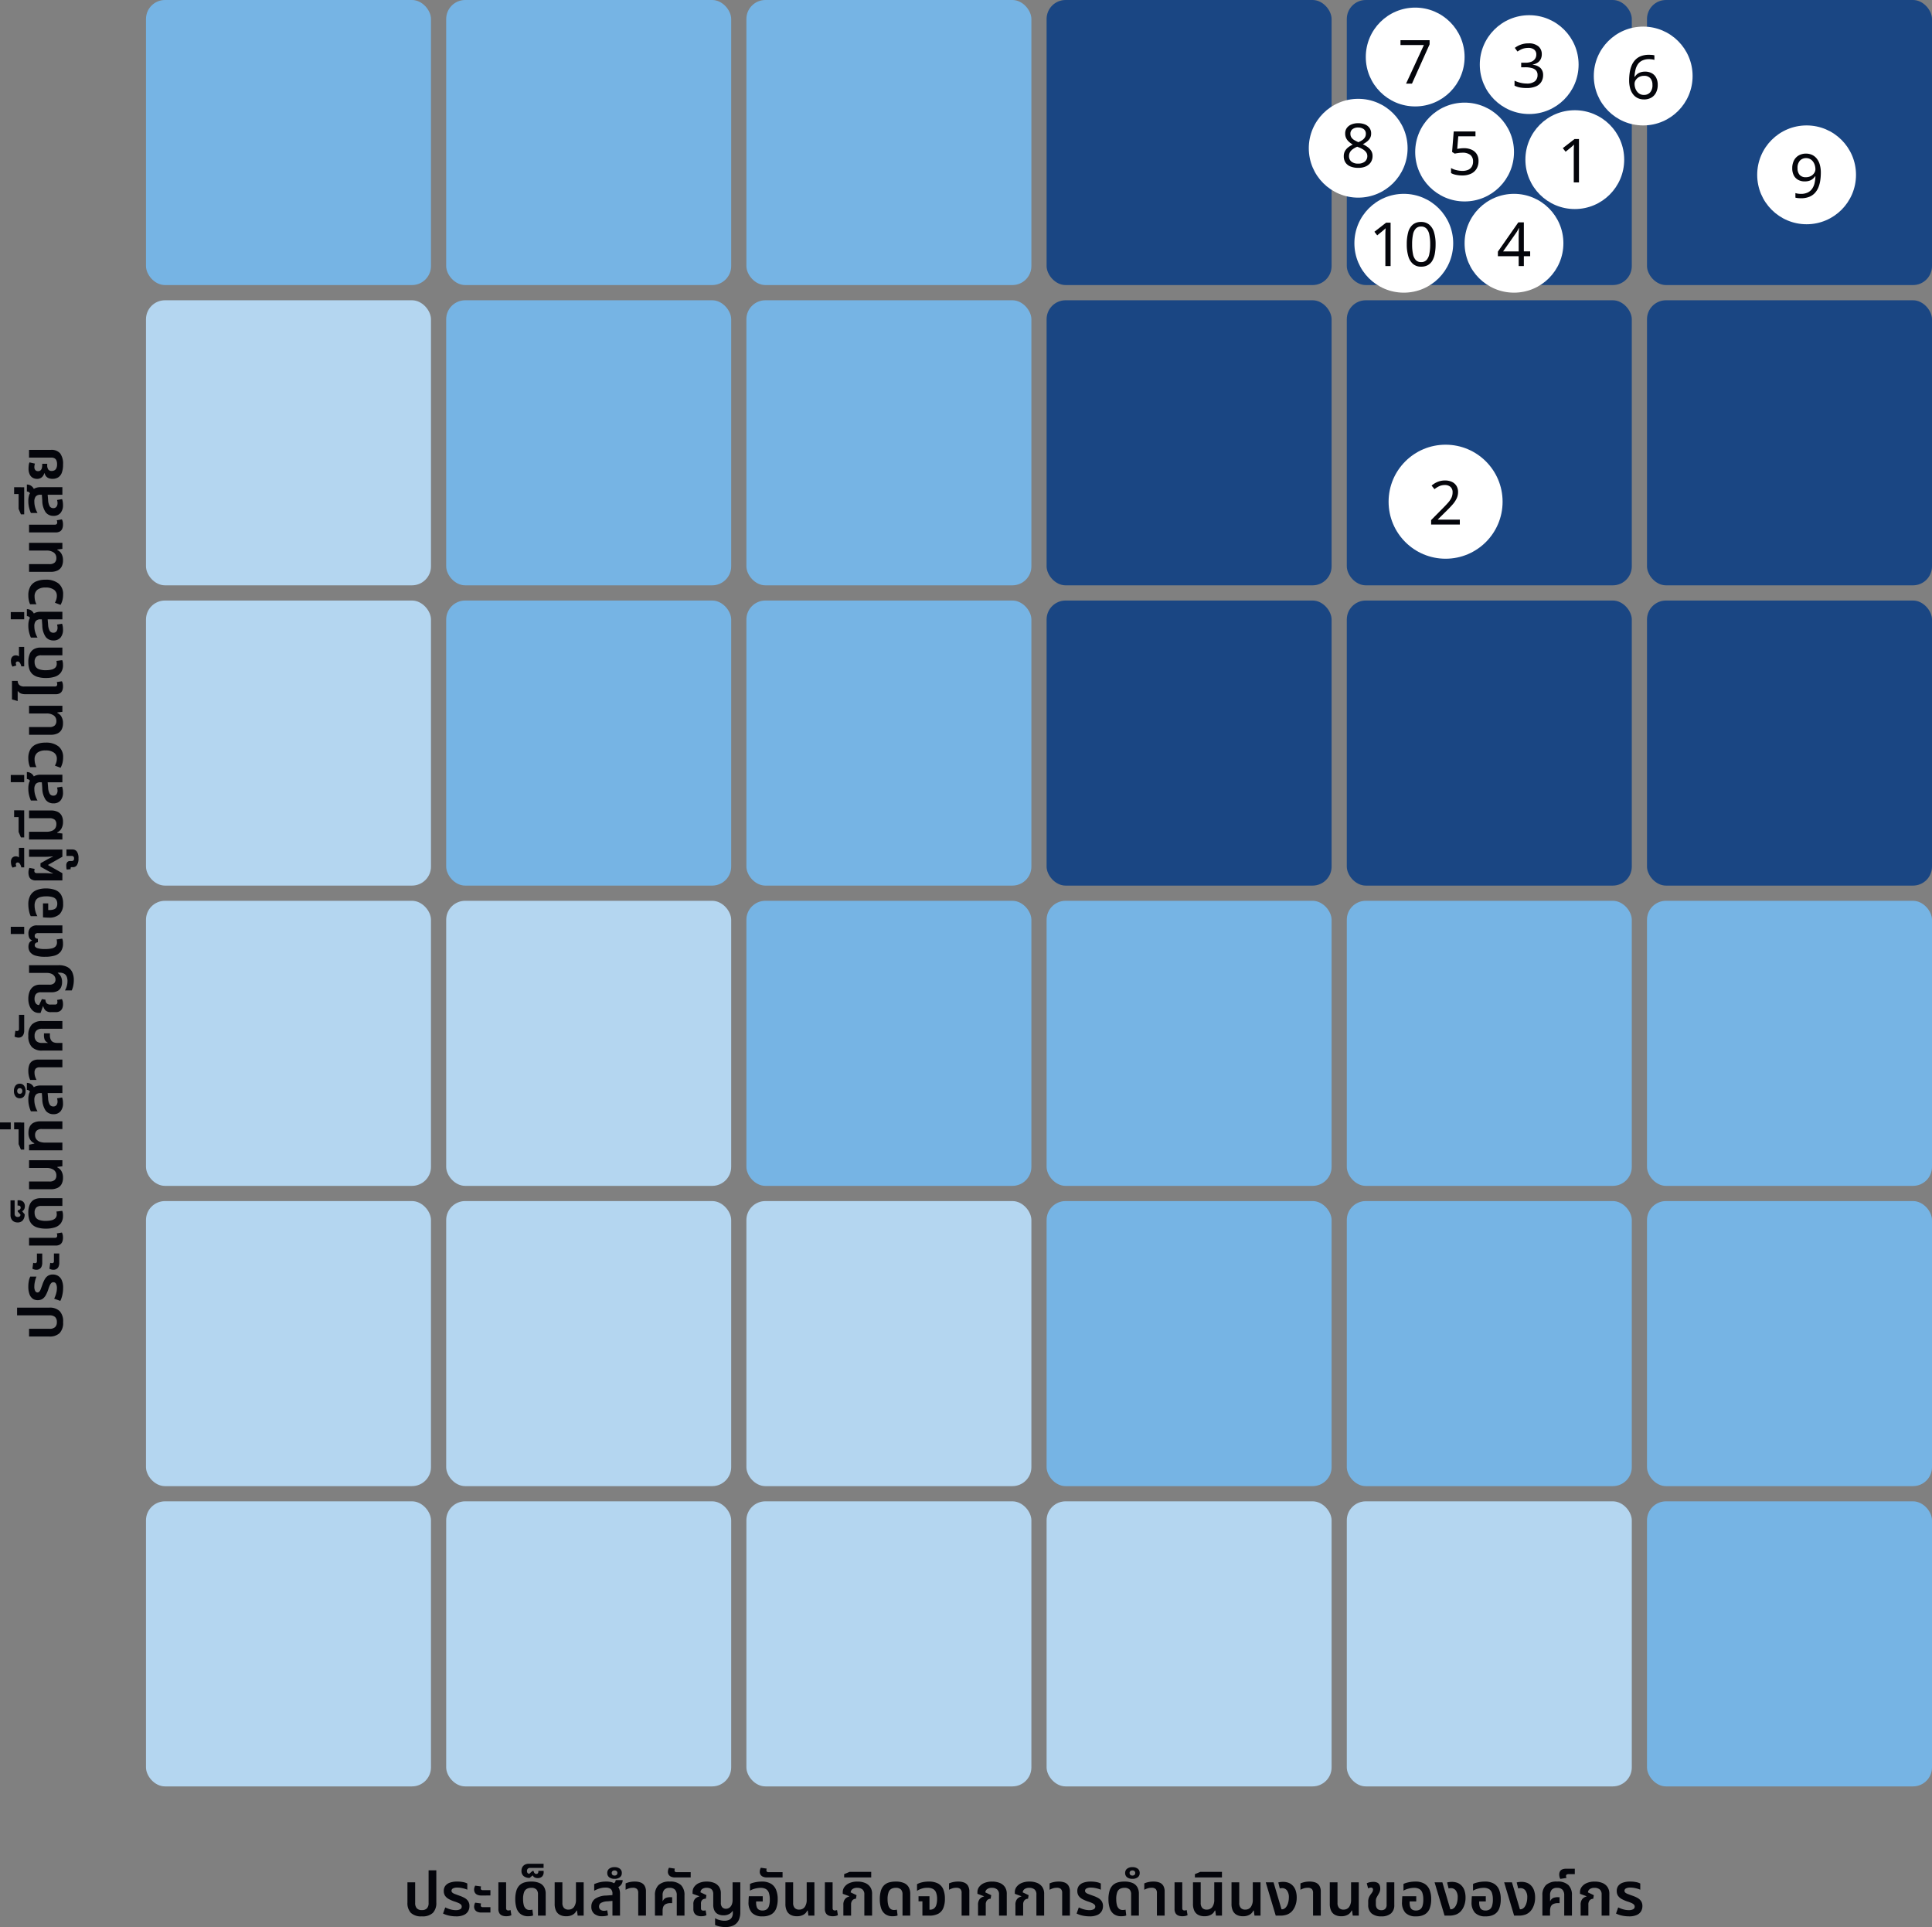 <svg xmlns="http://www.w3.org/2000/svg" width="508.416" height="507.008" viewBox="0 0 508.416 507.008">
  <rect x="0" y="0" width="508.416" height="507.008" fill="#808080" stroke="none"/>
  <g id="Group_41063" data-name="Group 41063" transform="translate(13112.416 -2229)">
    <path id="Path_78182" data-name="Path 78182" d="M-112.848.192a3.881,3.881,0,0,1-2.9-.928,3.74,3.74,0,0,1-.888-2.688V-8.768h2.032v5.44a2.009,2.009,0,0,0,.432,1.4,1.715,1.715,0,0,0,1.328.472,1.738,1.738,0,0,0,1.344-.472,2.009,2.009,0,0,0,.432-1.4V-11.92h2.032v8.5a3.719,3.719,0,0,1-.9,2.688A3.91,3.91,0,0,1-112.848.192Zm8.992,0a8.421,8.421,0,0,1-1.84-.2,6.834,6.834,0,0,1-1.568-.536l.576-1.616q.336.16.776.328a6.568,6.568,0,0,0,.96.28,4.964,4.964,0,0,0,1.048.112,2.342,2.342,0,0,0,1.136-.232.75.75,0,0,0,.416-.7.743.743,0,0,0-.208-.536,2.068,2.068,0,0,0-.624-.408,8.82,8.82,0,0,0-1.024-.384,8.97,8.97,0,0,1-1.552-.664,2.778,2.778,0,0,1-.976-.864,2.246,2.246,0,0,1-.336-1.272,2.176,2.176,0,0,1,.408-1.344,2.529,2.529,0,0,1,1.208-.832,5.686,5.686,0,0,1,1.92-.288,7.759,7.759,0,0,1,1.552.144,3.908,3.908,0,0,1,1.1.368v1.632a5.086,5.086,0,0,0-.7-.256,8.49,8.49,0,0,0-.928-.216,5.58,5.58,0,0,0-.976-.088,2.3,2.3,0,0,0-1.176.232.688.688,0,0,0-.376.6.64.64,0,0,0,.216.488,2.122,2.122,0,0,0,.68.376q.464.176,1.168.432a7.985,7.985,0,0,1,1.4.616,2.624,2.624,0,0,1,.928.856,2.329,2.329,0,0,1,.328,1.28,2.72,2.72,0,0,1-.328,1.312,2.418,2.418,0,0,1-1.1.992A4.789,4.789,0,0,1-103.856.192ZM-97.168-5.3A2.5,2.5,0,0,1-98.3-5.512,1.345,1.345,0,0,1-98.9-6.08a1.568,1.568,0,0,1-.184-.736,2.211,2.211,0,0,1,.072-.552,1.947,1.947,0,0,1,.216-.52l1.536.208q-.032.112-.056.24a1.475,1.475,0,0,0-.024.272.471.471,0,0,0,.12.336A.567.567,0,0,0-96.8-6.7h2V-5.3Zm0,4.48A2.5,2.5,0,0,1-98.3-1.032,1.345,1.345,0,0,1-98.9-1.6a1.568,1.568,0,0,1-.184-.736,2.211,2.211,0,0,1,.072-.552,1.947,1.947,0,0,1,.216-.52l1.536.208q-.032.112-.056.24a1.475,1.475,0,0,0-.024.272.471.471,0,0,0,.12.336.567.567,0,0,0,.424.128h2V-.816Zm6.512.976a2.786,2.786,0,0,1-1.072-.192,1.48,1.48,0,0,1-.72-.616,2.1,2.1,0,0,1-.256-1.1V-8.768h2.032V-2a.693.693,0,0,0,.144.488.615.615,0,0,0,.464.152,1.367,1.367,0,0,0,.28-.032,1.93,1.93,0,0,0,.28-.08l.224,1.344A2.272,2.272,0,0,1-89.936.1,4.017,4.017,0,0,1-90.656.16Zm5.824,0a3.229,3.229,0,0,1-2.032-.584,3.167,3.167,0,0,1-1.072-1.592,7.494,7.494,0,0,1-.32-2.272,7.519,7.519,0,0,1,.3-2.288,3.337,3.337,0,0,1,.848-1.432,3.127,3.127,0,0,1,1.32-.736,6.253,6.253,0,0,1,1.7-.216,5.288,5.288,0,0,1,2.216.392,2.6,2.6,0,0,1,1.232,1.112,3.494,3.494,0,0,1,.392,1.7V0h-2.032V-5.6A1.8,1.8,0,0,0-82.7-6.872a1.825,1.825,0,0,0-1.384-.44,2.42,2.42,0,0,0-1.112.248,1.642,1.642,0,0,0-.752.888A5.129,5.129,0,0,0-86.208-4.3a6.023,6.023,0,0,0,.16,1.456,2.027,2.027,0,0,0,.536,1,1.431,1.431,0,0,0,1.032.36,3.034,3.034,0,0,0,.392-.024,1.761,1.761,0,0,0,.328-.072l.192,1.536a2.285,2.285,0,0,1-.6.16A4.806,4.806,0,0,1-84.832.16Zm2.48-10.032a1.677,1.677,0,0,1-.816-.184,1.214,1.214,0,0,1-.512-.536l-.8.672a2.408,2.408,0,0,1-1.56-.472,1.675,1.675,0,0,1-.584-1.384,1.894,1.894,0,0,1,.272-1.056,1.666,1.666,0,0,1,.7-.616,2.219,2.219,0,0,1,.944-.2h3.9v1.088h-3.568a.84.84,0,0,0-.568.2.791.791,0,0,0-.232.632.8.8,0,0,0,.152.512.565.565,0,0,0,.472.192l.8-.72h.32a1.135,1.135,0,0,0,.224.544.578.578,0,0,0,.48.224.506.506,0,0,0,.408-.16.645.645,0,0,0,.136-.432v-.224h1.392v.288a1.62,1.62,0,0,1-.424,1.232A1.6,1.6,0,0,1-82.352-9.872ZM-74.88.16A3.416,3.416,0,0,1-76.512-.2a2.367,2.367,0,0,1-1.024-1.08,4.106,4.106,0,0,1-.352-1.808v-5.68h2.032v5.392a1.934,1.934,0,0,0,.408,1.352,1.525,1.525,0,0,0,1.176.44,1.736,1.736,0,0,0,1.464-.68,3.208,3.208,0,0,0,.52-1.976V-8.768h2.032V0H-71.84l-.176-1.328h-.128A2.327,2.327,0,0,1-73.1-.264,3.333,3.333,0,0,1-74.88.16ZM-67.648,0V-8.768h1.472l.288,1.376h.112a2.327,2.327,0,0,1,.96-1.1,3.227,3.227,0,0,1,1.744-.432,3.677,3.677,0,0,1,1.672.344,2.278,2.278,0,0,1,1.032,1.056,4.053,4.053,0,0,1,.352,1.8V0h-2.032V-5.392a1.929,1.929,0,0,0-.408-1.36,1.562,1.562,0,0,0-1.192-.432,1.756,1.756,0,0,0-1.08.328,1.994,1.994,0,0,0-.664.912,3.964,3.964,0,0,0-.224,1.416V0Zm.192-10.048v-.864l1.44-.608h5.68v1.472Zm5.344-.848V-12.7h1.792V-10.9Zm-.016-2.688v-2.832h1.808v2.832ZM-52.592,0V-5.744A1.573,1.573,0,0,0-53.032-7a2.133,2.133,0,0,0-1.4-.376,5.28,5.28,0,0,0-1.584.24,6.767,6.767,0,0,0-1.376.592V-8.288A7.755,7.755,0,0,1-56.1-8.736a7.253,7.253,0,0,1,1.9-.224,5.08,5.08,0,0,1,1.5.2,1.546,1.546,0,0,1,.952.776,1.481,1.481,0,0,1,.888.808,3.513,3.513,0,0,1,.264,1.448V0Zm-2.672.16A3.13,3.13,0,0,1-57.4-.5a2.324,2.324,0,0,1-.744-1.84,2.481,2.481,0,0,1,.936-2.056,5.466,5.466,0,0,1,3-.888l1.952-.144V-3.9l-1.712.144a3.687,3.687,0,0,0-1.68.44,1.062,1.062,0,0,0-.464.92,1,1,0,0,0,.36.84,1.564,1.564,0,0,0,.984.28,2.159,2.159,0,0,0,.424-.04q.2-.04.376-.088l.224,1.328a3.766,3.766,0,0,1-.7.176A5.157,5.157,0,0,1-55.264.16Zm3.456-7.376-1.12-.976a2.351,2.351,0,0,0,.84-.424.9.9,0,0,0,.344-.728h1.84a2,2,0,0,1-.216.92,2.091,2.091,0,0,1-.64.736A3.012,3.012,0,0,1-51.808-7.216Zm-.24-2.464a2.211,2.211,0,0,1-1.384-.4,1.349,1.349,0,0,1-.52-1.136,1.349,1.349,0,0,1,.52-1.136,2.211,2.211,0,0,1,1.384-.4,2.239,2.239,0,0,1,1.4.4,1.349,1.349,0,0,1,.52,1.136,1.349,1.349,0,0,1-.52,1.136A2.239,2.239,0,0,1-52.048-9.68Zm0-.864a.779.779,0,0,0,.56-.184.645.645,0,0,0,.192-.488.645.645,0,0,0-.192-.488.779.779,0,0,0-.56-.184.755.755,0,0,0-.544.184.645.645,0,0,0-.192.488.645.645,0,0,0,.192.488A.755.755,0,0,0-52.048-10.544ZM-45.808,0V-5.952A1.435,1.435,0,0,0-46.136-7a1.513,1.513,0,0,0-1.1-.328,3.221,3.221,0,0,0-1.008.152,5.393,5.393,0,0,0-.88.376V-8.48a5.531,5.531,0,0,1,.96-.32,5.976,5.976,0,0,1,1.472-.16,4.285,4.285,0,0,1,1.52.248,2.023,2.023,0,0,1,1.024.832A2.933,2.933,0,0,1-43.776-6.3V0Zm4.4,0V-5.344a3.621,3.621,0,0,1,.936-2.688A4.057,4.057,0,0,1-37.52-8.96a4.048,4.048,0,0,1,2.968.928,3.659,3.659,0,0,1,.92,2.688V0h-2.032V-5.376a2.061,2.061,0,0,0-.456-1.432,1.818,1.818,0,0,0-1.416-.5,1.792,1.792,0,0,0-1.408.5,2.085,2.085,0,0,0-.448,1.432v1.552h.048a1.678,1.678,0,0,1,.776-.824,3.251,3.251,0,0,1,1.272-.2h.416V-3.28H-37.3a2.6,2.6,0,0,0-1.328.272,1.376,1.376,0,0,0-.608.712,2.863,2.863,0,0,0-.16.984V0Zm5.328-10.048a2.489,2.489,0,0,1-1.136-.216,1.4,1.4,0,0,1-.6-.544A1.4,1.4,0,0,1-38-11.5a2.344,2.344,0,0,1,.072-.552,1.914,1.914,0,0,1,.216-.536l1.536.224a1.129,1.129,0,0,0-.056.216,1.437,1.437,0,0,0-.024.248.466.466,0,0,0,.136.344.6.6,0,0,0,.44.136H-32v1.376ZM-22.9,3.008a7.2,7.2,0,0,1-1.384-.136,6,6,0,0,1-1.3-.408V.672a4.225,4.225,0,0,0,1.112.48,4.9,4.9,0,0,0,1.368.192,2.961,2.961,0,0,0,1.152-.208,1.584,1.584,0,0,0,.768-.664,2.379,2.379,0,0,0,.272-1.224V-1.2h-.1a2.353,2.353,0,0,1-.9.8,3.1,3.1,0,0,1-1.488.32,3.215,3.215,0,0,1-1.392-.288,2.054,2.054,0,0,1-.944-.912A3.4,3.4,0,0,1-26.064-2.9V-5.664a1.845,1.845,0,0,0-.232-.992,1.263,1.263,0,0,0-.624-.52,2.348,2.348,0,0,0-.856-.152,2.092,2.092,0,0,0-1.16.3,1.076,1.076,0,0,0-.488.9l1.568.736-.16.944a1.363,1.363,0,0,0-.936.3A1.333,1.333,0,0,0-29.3-3.1v1.136a.7.7,0,0,0,.152.5.669.669,0,0,0,.488.152,2,2,0,0,0,.312-.024,1.112,1.112,0,0,0,.264-.072l.224,1.28A2.277,2.277,0,0,1-28.5.1a3.977,3.977,0,0,1-.728.064,2.741,2.741,0,0,1-1.056-.192,1.567,1.567,0,0,1-.736-.616,2,2,0,0,1-.272-1.1V-2.976A2.02,2.02,0,0,1-30.872-4.4a2.371,2.371,0,0,1,1.128-.64l.016-.064-1.776-.64v-.464A2.331,2.331,0,0,1-31.056-7.6a3.039,3.039,0,0,1,1.288-.992A4.982,4.982,0,0,1-27.76-8.96a5.052,5.052,0,0,1,1.9.336A2.864,2.864,0,0,1-24.544-7.6a3.037,3.037,0,0,1,.48,1.776v2.432a1.656,1.656,0,0,0,.376,1.208,1.29,1.29,0,0,0,.952.376,1.547,1.547,0,0,0,.928-.288,1.838,1.838,0,0,0,.616-.8,3.116,3.116,0,0,0,.216-1.216V-8.768h2.032V-.976a4.884,4.884,0,0,1-.448,2.224,2.92,2.92,0,0,1-1.328,1.32A4.837,4.837,0,0,1-22.9,3.008ZM-13.2.16a3.435,3.435,0,0,1-2.16-.6,3.128,3.128,0,0,1-1.072-1.648,8.793,8.793,0,0,1-.3-2.44,8.614,8.614,0,0,1,.3-2.52,2.762,2.762,0,0,1,.9-1.424,2.349,2.349,0,0,1,1.464-.456,2.157,2.157,0,0,1,.976.208,1.38,1.38,0,0,1,.64.736h.064a1.186,1.186,0,0,1,.672-.744,2.719,2.719,0,0,1,1.056-.2,2.174,2.174,0,0,1,1.632.576,2.364,2.364,0,0,1,.56,1.712V0H-10.5V-6.352a1.021,1.021,0,0,0-.2-.736.742.742,0,0,0-.536-.192.681.681,0,0,0-.528.192,1.122,1.122,0,0,0-.224.64h-.928a.978.978,0,0,0-.28-.664.774.774,0,0,0-.488-.168q-.5,0-.752.64a6.278,6.278,0,0,0-.256,2.128,7.947,7.947,0,0,0,.152,1.672A1.986,1.986,0,0,0-14-1.784a1.555,1.555,0,0,0,1.1.36,3.126,3.126,0,0,0,.416-.024,1.768,1.768,0,0,0,.32-.072l.208,1.472a2.275,2.275,0,0,1-.568.16A4.483,4.483,0,0,1-13.2.16Zm2.464-10.208v-3.536h1.9v3.536ZM-2.752.192A3.7,3.7,0,0,1-5.528-.744a3.923,3.923,0,0,1-.9-2.824q0-.32.024-.752t.056-.784h3.664v1.376H-4.432v.256a3.462,3.462,0,0,0,.184,1.248,1.277,1.277,0,0,0,.552.672,1.867,1.867,0,0,0,.928.208A2,2,0,0,0-1.728-1.6a1.633,1.633,0,0,0,.664-.888A5.323,5.323,0,0,0-.832-4.256a5.344,5.344,0,0,0-.232-1.7,1.87,1.87,0,0,0-.76-1.016A2.7,2.7,0,0,0-3.28-7.312a5.209,5.209,0,0,0-.992.1,6.739,6.739,0,0,0-.952.256,4.35,4.35,0,0,0-.824.384V-8.32a3.605,3.605,0,0,1,.832-.328,9.29,9.29,0,0,1,1.088-.224A8.042,8.042,0,0,1-2.944-8.96,4.568,4.568,0,0,1-.52-8.392,3.3,3.3,0,0,1,.824-6.784a6.46,6.46,0,0,1,.424,2.448,6.712,6.712,0,0,1-.4,2.456A3.038,3.038,0,0,1-.432-.336,4.474,4.474,0,0,1-2.752.192ZM3.36,0V-6.96a2.195,2.195,0,0,1,.28-1.2,1.46,1.46,0,0,1,.752-.6A3.108,3.108,0,0,1,5.44-8.928a3.163,3.163,0,0,1,.68.072,2.084,2.084,0,0,1,.536.184L6.4-7.3q-.144-.032-.288-.056a1.459,1.459,0,0,0-.224-.024.562.562,0,0,0-.472.176.8.8,0,0,0-.136.5v1.856q0,.448-.024.992T5.168-2.512h.08q.32-.736.576-1.2t.464-.832L6.976-5.76h.9L8.56-4.544q.24.4.408.72t.32.624q.152.3.312.688h.08q-.064-.8-.088-1.344t-.024-.992v-3.92h1.92V0h-1.9L7.456-3.76H7.392L5.264,0ZM9.184,4.24a3.156,3.156,0,0,1-1.768-.392,1.228,1.228,0,0,1-.568-1.064V2.512q0-.272-.136-.328a.653.653,0,0,0-.392.008l-.1-1.04a2.039,2.039,0,0,1,.52-.1q.3-.024.488-.024a1.408,1.408,0,0,1,.944.256A.913.913,0,0,1,8.464,2v.432a.71.71,0,0,0,.144.464.654.654,0,0,0,.528.176A.654.654,0,0,0,9.664,2.9a.71.71,0,0,0,.144-.464V1.072h1.7V2.624a1.4,1.4,0,0,1-.568,1.2A2.977,2.977,0,0,1,9.184,4.24ZM6.8-10.048V-10.8a4.178,4.178,0,0,0,.552-.184,1.755,1.755,0,0,0,.512-.312.616.616,0,0,0,.216-.48.482.482,0,0,0-.128-.344.44.44,0,0,0-.336-.136.853.853,0,0,0-.3.056q-.152.056-.264.1l-.32-.992a1.651,1.651,0,0,1,.76-.36,3.9,3.9,0,0,1,.744-.088,1.551,1.551,0,0,1,1.072.344,1.232,1.232,0,0,1,.384.968,1.263,1.263,0,0,1-.2.7,1.485,1.485,0,0,1-.552.5l-.1-.4H11.92v1.376ZM18.8.16a3.516,3.516,0,0,1-1.808-.424A2.238,2.238,0,0,1,16-1.376h-.112L15.7,0H14.128V-8.768H16.16V-4.24a4.007,4.007,0,0,0,.232,1.456,1.849,1.849,0,0,0,.688.9,1.9,1.9,0,0,0,1.08.3,1.494,1.494,0,0,0,1.176-.44,1.987,1.987,0,0,0,.392-1.352V-8.768H21.76v5.76a3.943,3.943,0,0,1-.344,1.752,2.368,2.368,0,0,1-1,1.056A3.321,3.321,0,0,1,18.8.16ZM14.672-10.048v-.864l1.44-.608h5.68v1.472Zm5.344-.848V-12.7h1.792V-10.9ZM29.184,0V-5.744A1.573,1.573,0,0,0,28.744-7a2.133,2.133,0,0,0-1.4-.376,5.28,5.28,0,0,0-1.584.24,6.767,6.767,0,0,0-1.376.592V-8.288a7.755,7.755,0,0,1,1.288-.448,7.253,7.253,0,0,1,1.9-.224,5.08,5.08,0,0,1,1.5.2,1.546,1.546,0,0,1,.952.776,1.481,1.481,0,0,1,.888.808,3.513,3.513,0,0,1,.264,1.448V0ZM26.512.16A3.13,3.13,0,0,1,24.376-.5a2.324,2.324,0,0,1-.744-1.84,2.481,2.481,0,0,1,.936-2.056,5.466,5.466,0,0,1,3-.888l1.952-.144V-3.9l-1.712.144a3.687,3.687,0,0,0-1.68.44,1.062,1.062,0,0,0-.464.92,1,1,0,0,0,.36.84,1.564,1.564,0,0,0,.984.28,2.159,2.159,0,0,0,.424-.04q.2-.04.376-.088L28.032-.08a3.766,3.766,0,0,1-.7.176A5.157,5.157,0,0,1,26.512.16Zm3.456-7.376-1.12-.976a2.351,2.351,0,0,0,.84-.424.9.9,0,0,0,.344-.728h1.84a2,2,0,0,1-.216.92,2.091,2.091,0,0,1-.64.736A3.012,3.012,0,0,1,29.968-7.216ZM29.2-10.048v-3.536h1.9v3.536ZM35.712.192A6.03,6.03,0,0,1,34.3.032a5.256,5.256,0,0,1-1.3-.512l.56-1.488a4.021,4.021,0,0,0,.832.36,3.319,3.319,0,0,0,1.008.152,1.891,1.891,0,0,0,1.576-.752,3.581,3.581,0,0,0,.584-2.224,3.389,3.389,0,0,0-.584-2.144,2.177,2.177,0,0,0-1.816-.736,4.409,4.409,0,0,0-1.072.136,3.546,3.546,0,0,0-.928.36V-8.5a4.751,4.751,0,0,1,1.08-.344,6.308,6.308,0,0,1,1.24-.12,4.559,4.559,0,0,1,2.384.552A3.239,3.239,0,0,1,39.192-6.84a6.229,6.229,0,0,1,.424,2.408,5.211,5.211,0,0,1-1,3.424A3.565,3.565,0,0,1,35.712.192ZM44.688.16A3.416,3.416,0,0,1,43.056-.2a2.367,2.367,0,0,1-1.024-1.08,4.106,4.106,0,0,1-.352-1.808v-5.68h2.032v5.392a1.934,1.934,0,0,0,.408,1.352,1.525,1.525,0,0,0,1.176.44,1.736,1.736,0,0,0,1.464-.68,3.208,3.208,0,0,0,.52-1.976V-8.768h2.032V0H47.728l-.176-1.328h-.128a2.327,2.327,0,0,1-.952,1.064A3.333,3.333,0,0,1,44.688.16Zm7.664-7.328V-9.7a3.541,3.541,0,0,1,.112-.984,1.8,1.8,0,0,1,.3-.616,2.362,2.362,0,0,1,.4-.4l-.016-.064H50.56l.416-1.5h4.88v1.5a1.52,1.52,0,0,0-1.032.384,1.814,1.814,0,0,0-.44,1.408v2.8ZM54.4.16a2.772,2.772,0,0,1-1.08-.192,1.485,1.485,0,0,1-.712-.616,2.1,2.1,0,0,1-.256-1.1V-8.768h2.032V-2a.693.693,0,0,0,.144.488.615.615,0,0,0,.464.152,1.367,1.367,0,0,0,.28-.032,1.93,1.93,0,0,0,.28-.08L55.76-.128A2.277,2.277,0,0,1,55.112.1,3.886,3.886,0,0,1,54.4.16Zm5.648,0a3.229,3.229,0,0,1-2.032-.584,3.167,3.167,0,0,1-1.072-1.592,7.494,7.494,0,0,1-.32-2.272,7.519,7.519,0,0,1,.3-2.288,3.337,3.337,0,0,1,.848-1.432,3.127,3.127,0,0,1,1.32-.736,6.253,6.253,0,0,1,1.7-.216A5.288,5.288,0,0,1,63-8.568a2.6,2.6,0,0,1,1.232,1.112,3.494,3.494,0,0,1,.392,1.7V0H62.592V-5.6a1.8,1.8,0,0,0-.408-1.272,1.825,1.825,0,0,0-1.384-.44,2.42,2.42,0,0,0-1.112.248,1.642,1.642,0,0,0-.752.888A5.129,5.129,0,0,0,58.672-4.3a6.023,6.023,0,0,0,.16,1.456,2.027,2.027,0,0,0,.536,1,1.431,1.431,0,0,0,1.032.36,3.034,3.034,0,0,0,.392-.024,1.761,1.761,0,0,0,.328-.072l.192,1.536a2.285,2.285,0,0,1-.6.16A4.806,4.806,0,0,1,60.048.16ZM59.68-10.048V-10.8a4.178,4.178,0,0,0,.552-.184,1.755,1.755,0,0,0,.512-.312.616.616,0,0,0,.216-.48.482.482,0,0,0-.128-.344.44.44,0,0,0-.336-.136.853.853,0,0,0-.3.056q-.152.056-.264.1l-.32-.992a1.651,1.651,0,0,1,.76-.36,3.9,3.9,0,0,1,.744-.088,1.551,1.551,0,0,1,1.072.344,1.232,1.232,0,0,1,.384.968,1.263,1.263,0,0,1-.2.7,1.485,1.485,0,0,1-.552.5l-.1-.4H64.8v1.376ZM72.048,0V-5.744A1.573,1.573,0,0,0,71.608-7a2.133,2.133,0,0,0-1.4-.376,5.28,5.28,0,0,0-1.584.24,6.767,6.767,0,0,0-1.376.592V-8.288a7.755,7.755,0,0,1,1.288-.448,7.253,7.253,0,0,1,1.9-.224,5.08,5.08,0,0,1,1.5.2,1.546,1.546,0,0,1,.952.776,1.481,1.481,0,0,1,.888.808,3.513,3.513,0,0,1,.264,1.448V0ZM69.376.16A3.13,3.13,0,0,1,67.24-.5a2.324,2.324,0,0,1-.744-1.84,2.481,2.481,0,0,1,.936-2.056,5.466,5.466,0,0,1,3-.888l1.952-.144V-3.9l-1.712.144a3.687,3.687,0,0,0-1.68.44,1.062,1.062,0,0,0-.464.92,1,1,0,0,0,.36.84,1.564,1.564,0,0,0,.984.28,2.159,2.159,0,0,0,.424-.04q.2-.04.376-.088L70.9-.08a3.766,3.766,0,0,1-.7.176A5.157,5.157,0,0,1,69.376.16Zm3.456-7.376-1.12-.976a2.351,2.351,0,0,0,.84-.424.9.9,0,0,0,.344-.728h1.84a2,2,0,0,1-.216.92,2.091,2.091,0,0,1-.64.736A3.012,3.012,0,0,1,72.832-7.216Zm-.768-2.832v-3.536h1.9v3.536ZM78.576.192A6.03,6.03,0,0,1,77.16.032a5.256,5.256,0,0,1-1.3-.512l.56-1.488a4.021,4.021,0,0,0,.832.36,3.319,3.319,0,0,0,1.008.152,1.891,1.891,0,0,0,1.576-.752,3.581,3.581,0,0,0,.584-2.224,3.389,3.389,0,0,0-.584-2.144,2.177,2.177,0,0,0-1.816-.736,4.409,4.409,0,0,0-1.072.136,3.546,3.546,0,0,0-.928.36V-8.5A4.751,4.751,0,0,1,77.1-8.84a6.308,6.308,0,0,1,1.24-.12,4.559,4.559,0,0,1,2.384.552A3.239,3.239,0,0,1,82.056-6.84a6.229,6.229,0,0,1,.424,2.408,5.211,5.211,0,0,1-1,3.424A3.565,3.565,0,0,1,78.576.192ZM87.552.16A3.416,3.416,0,0,1,85.92-.2,2.367,2.367,0,0,1,84.9-1.28a4.106,4.106,0,0,1-.352-1.808v-5.68h2.032v5.392a1.934,1.934,0,0,0,.408,1.352,1.525,1.525,0,0,0,1.176.44,1.736,1.736,0,0,0,1.464-.68,3.208,3.208,0,0,0,.52-1.976V-8.768h2.032V0H90.592l-.176-1.328h-.128a2.327,2.327,0,0,1-.952,1.064A3.333,3.333,0,0,1,87.552.16Zm9.424,0A2.786,2.786,0,0,1,95.9-.032a1.48,1.48,0,0,1-.72-.616,2.1,2.1,0,0,1-.256-1.1V-8.768H96.96V-2a.693.693,0,0,0,.144.488.615.615,0,0,0,.464.152,1.367,1.367,0,0,0,.28-.032,1.93,1.93,0,0,0,.28-.08l.224,1.344A2.272,2.272,0,0,1,97.7.1,4.017,4.017,0,0,1,96.976.16ZM104.832,0V-5.744A1.573,1.573,0,0,0,104.392-7a2.133,2.133,0,0,0-1.4-.376,5.28,5.28,0,0,0-1.584.24,6.767,6.767,0,0,0-1.376.592V-8.288a7.755,7.755,0,0,1,1.288-.448,7.253,7.253,0,0,1,1.9-.224,5.08,5.08,0,0,1,1.5.2,1.546,1.546,0,0,1,.952.776,1.481,1.481,0,0,1,.888.808,3.513,3.513,0,0,1,.264,1.448V0ZM102.16.16A3.13,3.13,0,0,1,100.024-.5a2.324,2.324,0,0,1-.744-1.84,2.481,2.481,0,0,1,.936-2.056,5.466,5.466,0,0,1,3-.888l1.952-.144V-3.9l-1.712.144a3.687,3.687,0,0,0-1.68.44,1.062,1.062,0,0,0-.464.92,1,1,0,0,0,.36.84,1.564,1.564,0,0,0,.984.28,2.159,2.159,0,0,0,.424-.04q.2-.04.376-.088L103.68-.08a3.766,3.766,0,0,1-.7.176A5.157,5.157,0,0,1,102.16.16Zm3.456-7.376-1.12-.976a2.351,2.351,0,0,0,.84-.424.9.9,0,0,0,.344-.728h1.84a2,2,0,0,1-.216.92,2.091,2.091,0,0,1-.64.736A3.012,3.012,0,0,1,105.616-7.216ZM99.68-10.048v-.864l1.44-.608h5.68v1.472Zm5.344-.848V-12.7h1.792V-10.9ZM112.816.176a6.005,6.005,0,0,1-2.208-.336,2.41,2.41,0,0,1-1.208-.952,2.724,2.724,0,0,1-.376-1.448,2.594,2.594,0,0,1,.216-1.152,1.653,1.653,0,0,1,.552-.656,1.826,1.826,0,0,1,.688-.288v-.1a2.735,2.735,0,0,1-.688-.336,1.792,1.792,0,0,1-.56-.616,1.925,1.925,0,0,1-.224-.968,2.271,2.271,0,0,1,.272-1.1,1.992,1.992,0,0,1,.88-.816,3.514,3.514,0,0,1,1.6-.312,6.328,6.328,0,0,1,.9.064,2.15,2.15,0,0,1,.688.192l-.32,1.424q-.16-.048-.4-.1a2.442,2.442,0,0,0-.48-.048,1.15,1.15,0,0,0-.84.264.941.941,0,0,0-.264.7.95.95,0,0,0,.232.688,1.2,1.2,0,0,0,.6.328,3.292,3.292,0,0,0,.768.088h.336v1.312h-.336a1.985,1.985,0,0,0-1.168.28,1.062,1.062,0,0,0-.384.92,1.548,1.548,0,0,0,.152.672,1.154,1.154,0,0,0,.536.52,2.355,2.355,0,0,0,1.072.2,2.394,2.394,0,0,0,1.056-.192,1.13,1.13,0,0,0,.544-.536,1.9,1.9,0,0,0,.16-.808v-5.84h2.032v5.76a2.968,2.968,0,0,1-.92,2.424A4.528,4.528,0,0,1,112.816.176Z" transform="translate(-13096 2464) rotate(-90)" fill="#04050b"/>
    <path id="Path_78183" data-name="Path 78183" d="M-158.408.192a3.881,3.881,0,0,1-2.9-.928,3.74,3.74,0,0,1-.888-2.688V-8.768h2.032v5.44a2.009,2.009,0,0,0,.432,1.4,1.715,1.715,0,0,0,1.328.472,1.738,1.738,0,0,0,1.344-.472,2.009,2.009,0,0,0,.432-1.4V-11.92h2.032v8.5a3.719,3.719,0,0,1-.9,2.688A3.91,3.91,0,0,1-158.408.192Zm8.992,0a8.42,8.42,0,0,1-1.84-.2,6.833,6.833,0,0,1-1.568-.536l.576-1.616q.336.16.776.328a6.569,6.569,0,0,0,.96.28,4.964,4.964,0,0,0,1.048.112,2.342,2.342,0,0,0,1.136-.232.75.75,0,0,0,.416-.7.743.743,0,0,0-.208-.536,2.068,2.068,0,0,0-.624-.408,8.819,8.819,0,0,0-1.024-.384,8.97,8.97,0,0,1-1.552-.664,2.778,2.778,0,0,1-.976-.864,2.246,2.246,0,0,1-.336-1.272,2.176,2.176,0,0,1,.408-1.344,2.529,2.529,0,0,1,1.208-.832,5.686,5.686,0,0,1,1.92-.288,7.759,7.759,0,0,1,1.552.144,3.908,3.908,0,0,1,1.1.368v1.632a5.086,5.086,0,0,0-.7-.256,8.489,8.489,0,0,0-.928-.216,5.58,5.58,0,0,0-.976-.088,2.3,2.3,0,0,0-1.176.232.688.688,0,0,0-.376.6.64.64,0,0,0,.216.488,2.122,2.122,0,0,0,.68.376q.464.176,1.168.432a7.985,7.985,0,0,1,1.4.616,2.624,2.624,0,0,1,.928.856,2.329,2.329,0,0,1,.328,1.28,2.72,2.72,0,0,1-.328,1.312,2.418,2.418,0,0,1-1.1.992A4.789,4.789,0,0,1-149.416.192Zm6.688-5.488a2.5,2.5,0,0,1-1.128-.216,1.345,1.345,0,0,1-.608-.568,1.568,1.568,0,0,1-.184-.736,2.21,2.21,0,0,1,.072-.552,1.947,1.947,0,0,1,.216-.52l1.536.208q-.032.112-.056.24a1.474,1.474,0,0,0-.024.272.471.471,0,0,0,.12.336.567.567,0,0,0,.424.128h2V-5.3Zm0,4.48a2.5,2.5,0,0,1-1.128-.216,1.345,1.345,0,0,1-.608-.568,1.568,1.568,0,0,1-.184-.736,2.21,2.21,0,0,1,.072-.552,1.947,1.947,0,0,1,.216-.52l1.536.208q-.032.112-.056.24a1.474,1.474,0,0,0-.024.272.471.471,0,0,0,.12.336.567.567,0,0,0,.424.128h2V-.816Zm6.512.976a2.786,2.786,0,0,1-1.072-.192,1.48,1.48,0,0,1-.72-.616,2.1,2.1,0,0,1-.256-1.1V-8.768h2.032V-2a.693.693,0,0,0,.144.488.615.615,0,0,0,.464.152,1.367,1.367,0,0,0,.28-.032,1.93,1.93,0,0,0,.28-.08l.224,1.344A2.272,2.272,0,0,1-135.5.1,4.017,4.017,0,0,1-136.216.16Zm5.824,0a3.229,3.229,0,0,1-2.032-.584A3.167,3.167,0,0,1-133.5-2.016a7.494,7.494,0,0,1-.32-2.272,7.519,7.519,0,0,1,.3-2.288,3.337,3.337,0,0,1,.848-1.432,3.127,3.127,0,0,1,1.32-.736,6.253,6.253,0,0,1,1.7-.216,5.288,5.288,0,0,1,2.216.392,2.6,2.6,0,0,1,1.232,1.112,3.494,3.494,0,0,1,.392,1.7V0h-2.032V-5.6a1.8,1.8,0,0,0-.408-1.272,1.825,1.825,0,0,0-1.384-.44,2.42,2.42,0,0,0-1.112.248,1.642,1.642,0,0,0-.752.888,5.129,5.129,0,0,0-.264,1.872,6.022,6.022,0,0,0,.16,1.456,2.028,2.028,0,0,0,.536,1,1.431,1.431,0,0,0,1.032.36,3.034,3.034,0,0,0,.392-.024,1.76,1.76,0,0,0,.328-.072l.192,1.536a2.285,2.285,0,0,1-.6.16A4.806,4.806,0,0,1-130.392.16Zm2.48-10.032a1.677,1.677,0,0,1-.816-.184,1.214,1.214,0,0,1-.512-.536l-.8.672a2.408,2.408,0,0,1-1.56-.472,1.675,1.675,0,0,1-.584-1.384,1.894,1.894,0,0,1,.272-1.056,1.666,1.666,0,0,1,.7-.616,2.219,2.219,0,0,1,.944-.2h3.9v1.088h-3.568a.84.84,0,0,0-.568.2.791.791,0,0,0-.232.632.8.8,0,0,0,.152.512.565.565,0,0,0,.472.192l.8-.72h.32a1.135,1.135,0,0,0,.224.544.578.578,0,0,0,.48.224.506.506,0,0,0,.408-.16.645.645,0,0,0,.136-.432v-.224h1.392v.288a1.62,1.62,0,0,1-.424,1.232A1.6,1.6,0,0,1-127.912-9.872ZM-120.44.16a3.416,3.416,0,0,1-1.632-.36A2.367,2.367,0,0,1-123.1-1.28a4.106,4.106,0,0,1-.352-1.808v-5.68h2.032v5.392a1.934,1.934,0,0,0,.408,1.352,1.525,1.525,0,0,0,1.176.44,1.736,1.736,0,0,0,1.464-.68,3.208,3.208,0,0,0,.52-1.976V-8.768h2.032V0H-117.4l-.176-1.328h-.128a2.327,2.327,0,0,1-.952,1.064A3.333,3.333,0,0,1-120.44.16ZM-108.248,0V-5.744A1.573,1.573,0,0,0-108.688-7a2.133,2.133,0,0,0-1.4-.376,5.28,5.28,0,0,0-1.584.24,6.767,6.767,0,0,0-1.376.592V-8.288a7.755,7.755,0,0,1,1.288-.448,7.253,7.253,0,0,1,1.9-.224,5.08,5.08,0,0,1,1.5.2,1.546,1.546,0,0,1,.952.776,1.481,1.481,0,0,1,.888.808,3.513,3.513,0,0,1,.264,1.448V0Zm-2.672.16A3.13,3.13,0,0,1-113.056-.5a2.324,2.324,0,0,1-.744-1.84,2.481,2.481,0,0,1,.936-2.056,5.466,5.466,0,0,1,3-.888l1.952-.144V-3.9l-1.712.144a3.687,3.687,0,0,0-1.68.44,1.062,1.062,0,0,0-.464.92,1,1,0,0,0,.36.84,1.564,1.564,0,0,0,.984.28A2.159,2.159,0,0,0-110-1.32q.2-.04.376-.088L-109.4-.08a3.766,3.766,0,0,1-.7.176A5.157,5.157,0,0,1-110.92.16Zm3.456-7.376-1.12-.976a2.351,2.351,0,0,0,.84-.424.9.9,0,0,0,.344-.728h1.84a2,2,0,0,1-.216.92,2.091,2.091,0,0,1-.64.736A3.012,3.012,0,0,1-107.464-7.216Zm-.24-2.464a2.211,2.211,0,0,1-1.384-.4,1.349,1.349,0,0,1-.52-1.136,1.349,1.349,0,0,1,.52-1.136,2.211,2.211,0,0,1,1.384-.4,2.239,2.239,0,0,1,1.4.4,1.349,1.349,0,0,1,.52,1.136,1.349,1.349,0,0,1-.52,1.136A2.239,2.239,0,0,1-107.7-9.68Zm0-.864a.779.779,0,0,0,.56-.184.645.645,0,0,0,.192-.488.645.645,0,0,0-.192-.488.779.779,0,0,0-.56-.184.755.755,0,0,0-.544.184.645.645,0,0,0-.192.488.645.645,0,0,0,.192.488A.755.755,0,0,0-107.7-10.544ZM-101.464,0V-5.952A1.435,1.435,0,0,0-101.792-7a1.513,1.513,0,0,0-1.1-.328,3.221,3.221,0,0,0-1.008.152,5.393,5.393,0,0,0-.88.376V-8.48a5.531,5.531,0,0,1,.96-.32,5.976,5.976,0,0,1,1.472-.16,4.285,4.285,0,0,1,1.52.248A2.023,2.023,0,0,1-99.8-7.88,2.933,2.933,0,0,1-99.432-6.3V0Zm4.4,0V-5.344a3.621,3.621,0,0,1,.936-2.688,4.057,4.057,0,0,1,2.952-.928,4.048,4.048,0,0,1,2.968.928,3.659,3.659,0,0,1,.92,2.688V0H-91.32V-5.376a2.061,2.061,0,0,0-.456-1.432,1.818,1.818,0,0,0-1.416-.5,1.792,1.792,0,0,0-1.408.5,2.085,2.085,0,0,0-.448,1.432v1.552H-95a1.678,1.678,0,0,1,.776-.824,3.251,3.251,0,0,1,1.272-.2h.416V-3.28h-.416a2.6,2.6,0,0,0-1.328.272,1.376,1.376,0,0,0-.608.712,2.863,2.863,0,0,0-.16.984V0Zm5.328-10.048a2.489,2.489,0,0,1-1.136-.216,1.4,1.4,0,0,1-.6-.544,1.4,1.4,0,0,1-.184-.7,2.344,2.344,0,0,1,.072-.552,1.914,1.914,0,0,1,.216-.536l1.536.224a1.129,1.129,0,0,0-.056.216,1.437,1.437,0,0,0-.024.248.466.466,0,0,0,.136.344.6.6,0,0,0,.44.136h3.68v1.376ZM-78.552,3.008a7.2,7.2,0,0,1-1.384-.136,6,6,0,0,1-1.3-.408V.672a4.225,4.225,0,0,0,1.112.48,4.9,4.9,0,0,0,1.368.192,2.961,2.961,0,0,0,1.152-.208A1.584,1.584,0,0,0-76.84.472a2.379,2.379,0,0,0,.272-1.224V-1.2h-.1a2.353,2.353,0,0,1-.9.8,3.1,3.1,0,0,1-1.488.32A3.215,3.215,0,0,1-80.44-.368a2.054,2.054,0,0,1-.944-.912A3.4,3.4,0,0,1-81.72-2.9V-5.664a1.845,1.845,0,0,0-.232-.992,1.263,1.263,0,0,0-.624-.52,2.348,2.348,0,0,0-.856-.152,2.092,2.092,0,0,0-1.16.3,1.076,1.076,0,0,0-.488.9l1.568.736-.16.944a1.363,1.363,0,0,0-.936.3,1.333,1.333,0,0,0-.344,1.04v1.136a.7.7,0,0,0,.152.5.669.669,0,0,0,.488.152A2,2,0,0,0-84-1.336a1.112,1.112,0,0,0,.264-.072l.224,1.28A2.277,2.277,0,0,1-84.16.1a3.977,3.977,0,0,1-.728.064,2.741,2.741,0,0,1-1.056-.192,1.567,1.567,0,0,1-.736-.616,2,2,0,0,1-.272-1.1V-2.976A2.02,2.02,0,0,1-86.528-4.4,2.371,2.371,0,0,1-85.4-5.04l.016-.064-1.776-.64v-.464A2.331,2.331,0,0,1-86.712-7.6a3.038,3.038,0,0,1,1.288-.992,4.982,4.982,0,0,1,2.008-.368,5.052,5.052,0,0,1,1.9.336A2.864,2.864,0,0,1-80.2-7.6a3.037,3.037,0,0,1,.48,1.776v2.432a1.656,1.656,0,0,0,.376,1.208,1.29,1.29,0,0,0,.952.376,1.547,1.547,0,0,0,.928-.288,1.838,1.838,0,0,0,.616-.8,3.116,3.116,0,0,0,.216-1.216V-8.768H-74.6V-.976a4.884,4.884,0,0,1-.448,2.224,2.92,2.92,0,0,1-1.328,1.32A4.837,4.837,0,0,1-78.552,3.008ZM-68.76.192a3.7,3.7,0,0,1-2.776-.936,3.923,3.923,0,0,1-.9-2.824q0-.32.024-.752t.056-.784H-68.7v1.376H-70.44v.256a3.463,3.463,0,0,0,.184,1.248,1.277,1.277,0,0,0,.552.672,1.867,1.867,0,0,0,.928.208,2,2,0,0,0,1.04-.256,1.633,1.633,0,0,0,.664-.888,5.323,5.323,0,0,0,.232-1.768,5.344,5.344,0,0,0-.232-1.7,1.87,1.87,0,0,0-.76-1.016,2.7,2.7,0,0,0-1.456-.336,5.209,5.209,0,0,0-.992.1,6.739,6.739,0,0,0-.952.256,4.349,4.349,0,0,0-.824.384V-8.32a3.605,3.605,0,0,1,.832-.328,9.29,9.29,0,0,1,1.088-.224,8.042,8.042,0,0,1,1.184-.088,4.568,4.568,0,0,1,2.424.568,3.3,3.3,0,0,1,1.344,1.608,6.46,6.46,0,0,1,.424,2.448,6.712,6.712,0,0,1-.4,2.456A3.038,3.038,0,0,1-66.44-.336,4.474,4.474,0,0,1-68.76.192Zm1.2-10.24a2.489,2.489,0,0,1-1.136-.216,1.4,1.4,0,0,1-.6-.544,1.4,1.4,0,0,1-.184-.7,2.344,2.344,0,0,1,.072-.552,1.914,1.914,0,0,1,.216-.536l1.536.224a1.129,1.129,0,0,0-.056.216,1.437,1.437,0,0,0-.024.248.466.466,0,0,0,.136.344.6.6,0,0,0,.44.136h3.68v1.376ZM-59.72.16A3.416,3.416,0,0,1-61.352-.2a2.367,2.367,0,0,1-1.024-1.08,4.106,4.106,0,0,1-.352-1.808v-5.68H-60.7v5.392a1.934,1.934,0,0,0,.408,1.352,1.525,1.525,0,0,0,1.176.44,1.736,1.736,0,0,0,1.464-.68,3.208,3.208,0,0,0,.52-1.976V-8.768H-55.1V0H-56.68l-.176-1.328h-.128a2.327,2.327,0,0,1-.952,1.064A3.333,3.333,0,0,1-59.72.16Zm9.424,0a2.786,2.786,0,0,1-1.072-.192,1.48,1.48,0,0,1-.72-.616,2.1,2.1,0,0,1-.256-1.1V-8.768h2.032V-2a.693.693,0,0,0,.144.488.615.615,0,0,0,.464.152,1.367,1.367,0,0,0,.28-.032,1.93,1.93,0,0,0,.28-.08l.224,1.344A2.272,2.272,0,0,1-49.576.1,4.017,4.017,0,0,1-50.3.16ZM-47.48,0V-2.816a2.37,2.37,0,0,1,.416-1.52,2.118,2.118,0,0,1,1.136-.7l.016-.064-1.728-.64v-.464a2.257,2.257,0,0,1,.456-1.36,3.192,3.192,0,0,1,1.32-1.008,5.145,5.145,0,0,1,2.1-.384,5.225,5.225,0,0,1,1.984.352,2.984,2.984,0,0,1,1.36,1.064,3.136,3.136,0,0,1,.5,1.832V0H-41.96V-5.568A1.612,1.612,0,0,0-42.472-6.9a2.065,2.065,0,0,0-1.344-.416,2.03,2.03,0,0,0-1.272.344,1.144,1.144,0,0,0-.472.856l1.552.736-.16.944a1.229,1.229,0,0,0-.936.408,1.633,1.633,0,0,0-.344,1.112V0Zm.208-10.048v-.864l1.44-.608h5.68v1.472ZM-34.472.16A3.229,3.229,0,0,1-36.5-.424a3.167,3.167,0,0,1-1.072-1.592,7.494,7.494,0,0,1-.32-2.272,7.519,7.519,0,0,1,.3-2.288,3.337,3.337,0,0,1,.848-1.432,3.127,3.127,0,0,1,1.32-.736,6.253,6.253,0,0,1,1.7-.216,5.288,5.288,0,0,1,2.216.392,2.6,2.6,0,0,1,1.232,1.112,3.494,3.494,0,0,1,.392,1.7V0h-2.032V-5.6a1.8,1.8,0,0,0-.408-1.272,1.825,1.825,0,0,0-1.384-.44,2.42,2.42,0,0,0-1.112.248,1.642,1.642,0,0,0-.752.888A5.129,5.129,0,0,0-35.848-4.3a6.023,6.023,0,0,0,.16,1.456,2.027,2.027,0,0,0,.536,1,1.431,1.431,0,0,0,1.032.36,3.034,3.034,0,0,0,.392-.024,1.761,1.761,0,0,0,.328-.072l.192,1.536a2.285,2.285,0,0,1-.6.16A4.806,4.806,0,0,1-34.472.16ZM-26.68,0V-3.76H-27.7V-5.1h2.88v3.536h.144a1.688,1.688,0,0,0,1.024-.3,1.817,1.817,0,0,0,.624-.928,5.153,5.153,0,0,0,.208-1.6A4.454,4.454,0,0,0-23.1-6.112a1.783,1.783,0,0,0-.832-.928,3.1,3.1,0,0,0-1.424-.288,4.759,4.759,0,0,0-1.5.224,5.628,5.628,0,0,0-1.24.576V-8.272a5.042,5.042,0,0,1,1.3-.488A7.4,7.4,0,0,1-25-8.96a5.068,5.068,0,0,1,2.44.512,3.048,3.048,0,0,1,1.368,1.52,6.346,6.346,0,0,1,.432,2.5,6.37,6.37,0,0,1-.408,2.408A2.972,2.972,0,0,1-22.48-.512,4.916,4.916,0,0,1-24.9,0Zm10.32,0V-5.952A1.435,1.435,0,0,0-16.688-7a1.513,1.513,0,0,0-1.1-.328,3.221,3.221,0,0,0-1.008.152,5.393,5.393,0,0,0-.88.376V-8.48a5.531,5.531,0,0,1,.96-.32,5.976,5.976,0,0,1,1.472-.16,4.285,4.285,0,0,1,1.52.248A2.023,2.023,0,0,1-14.7-7.88,2.933,2.933,0,0,1-14.328-6.3V0Zm4.32,0V-2.816a2.37,2.37,0,0,1,.416-1.52,2.118,2.118,0,0,1,1.136-.7l.016-.064-1.728-.64v-.464a2.257,2.257,0,0,1,.456-1.36,3.192,3.192,0,0,1,1.32-1.008,5.145,5.145,0,0,1,2.1-.384,5.225,5.225,0,0,1,1.984.352,2.984,2.984,0,0,1,1.36,1.064,3.136,3.136,0,0,1,.5,1.832V0H-6.52V-5.568A1.612,1.612,0,0,0-7.032-6.9a2.065,2.065,0,0,0-1.344-.416,2.03,2.03,0,0,0-1.272.344,1.144,1.144,0,0,0-.472.856l1.552.736-.16.944a1.229,1.229,0,0,0-.936.408,1.633,1.633,0,0,0-.344,1.112V0ZM-2.2,0V-2.816a2.37,2.37,0,0,1,.416-1.52,2.118,2.118,0,0,1,1.136-.7L-.632-5.1l-1.728-.64v-.464A2.257,2.257,0,0,1-1.9-7.568,3.192,3.192,0,0,1-.584-8.576a5.145,5.145,0,0,1,2.1-.384A5.225,5.225,0,0,1,3.5-8.608a2.984,2.984,0,0,1,1.36,1.064,3.136,3.136,0,0,1,.5,1.832V0H3.32V-5.568A1.612,1.612,0,0,0,2.808-6.9a2.065,2.065,0,0,0-1.344-.416,2.03,2.03,0,0,0-1.272.344,1.144,1.144,0,0,0-.472.856l1.552.736-.16.944a1.229,1.229,0,0,0-.936.408A1.633,1.633,0,0,0-.168-2.912V0ZM10.1,0V-5.952A1.435,1.435,0,0,0,9.776-7a1.513,1.513,0,0,0-1.1-.328,3.221,3.221,0,0,0-1.008.152,5.393,5.393,0,0,0-.88.376V-8.48a5.531,5.531,0,0,1,.96-.32,5.976,5.976,0,0,1,1.472-.16,4.285,4.285,0,0,1,1.52.248,2.023,2.023,0,0,1,1.024.832A2.933,2.933,0,0,1,12.136-6.3V0Zm7.2.192a8.421,8.421,0,0,1-1.84-.2A6.833,6.833,0,0,1,13.9-.544l.576-1.616q.336.16.776.328a6.569,6.569,0,0,0,.96.28,4.964,4.964,0,0,0,1.048.112,2.342,2.342,0,0,0,1.136-.232.75.75,0,0,0,.416-.7A.743.743,0,0,0,18.6-2.9a2.068,2.068,0,0,0-.624-.408A8.819,8.819,0,0,0,16.952-3.7,8.97,8.97,0,0,1,15.4-4.36a2.778,2.778,0,0,1-.976-.864A2.246,2.246,0,0,1,14.088-6.5,2.176,2.176,0,0,1,14.5-7.84,2.529,2.529,0,0,1,15.7-8.672a5.686,5.686,0,0,1,1.92-.288,7.759,7.759,0,0,1,1.552.144,3.908,3.908,0,0,1,1.1.368v1.632a5.087,5.087,0,0,0-.7-.256,8.49,8.49,0,0,0-.928-.216,5.58,5.58,0,0,0-.976-.088,2.3,2.3,0,0,0-1.176.232.688.688,0,0,0-.376.6.64.64,0,0,0,.216.488,2.122,2.122,0,0,0,.68.376q.464.176,1.168.432a7.985,7.985,0,0,1,1.4.616,2.624,2.624,0,0,1,.928.856A2.329,2.329,0,0,1,20.84-2.5a2.72,2.72,0,0,1-.328,1.312,2.418,2.418,0,0,1-1.1.992A4.789,4.789,0,0,1,17.3.192ZM25.7.16a3.229,3.229,0,0,1-2.032-.584A3.167,3.167,0,0,1,22.6-2.016a7.494,7.494,0,0,1-.32-2.272,7.519,7.519,0,0,1,.3-2.288,3.337,3.337,0,0,1,.848-1.432,3.127,3.127,0,0,1,1.32-.736,6.253,6.253,0,0,1,1.7-.216,5.288,5.288,0,0,1,2.216.392,2.6,2.6,0,0,1,1.232,1.112,3.494,3.494,0,0,1,.392,1.7V0H28.248V-5.6a1.8,1.8,0,0,0-.408-1.272,1.825,1.825,0,0,0-1.384-.44,2.42,2.42,0,0,0-1.112.248,1.642,1.642,0,0,0-.752.888A5.129,5.129,0,0,0,24.328-4.3a6.023,6.023,0,0,0,.16,1.456,2.027,2.027,0,0,0,.536,1,1.431,1.431,0,0,0,1.032.36,3.034,3.034,0,0,0,.392-.024,1.761,1.761,0,0,0,.328-.072l.192,1.536a2.285,2.285,0,0,1-.6.16A4.806,4.806,0,0,1,25.7.16Zm2.88-9.84a2.211,2.211,0,0,1-1.384-.4,1.349,1.349,0,0,1-.52-1.136,1.349,1.349,0,0,1,.52-1.136,2.211,2.211,0,0,1,1.384-.4,2.239,2.239,0,0,1,1.4.4,1.349,1.349,0,0,1,.52,1.136,1.349,1.349,0,0,1-.52,1.136A2.239,2.239,0,0,1,28.584-9.68Zm0-.864a.779.779,0,0,0,.56-.184.645.645,0,0,0,.192-.488.645.645,0,0,0-.192-.488.779.779,0,0,0-.56-.184.755.755,0,0,0-.544.184.645.645,0,0,0-.192.488.645.645,0,0,0,.192.488A.755.755,0,0,0,28.584-10.544ZM35.032,0V-5.952A1.435,1.435,0,0,0,34.7-7a1.513,1.513,0,0,0-1.1-.328,3.221,3.221,0,0,0-1.008.152,5.393,5.393,0,0,0-.88.376V-8.48a5.531,5.531,0,0,1,.96-.32,5.976,5.976,0,0,1,1.472-.16,4.285,4.285,0,0,1,1.52.248A2.023,2.023,0,0,1,36.7-7.88,2.933,2.933,0,0,1,37.064-6.3V0ZM41.72.16a2.786,2.786,0,0,1-1.072-.192,1.48,1.48,0,0,1-.72-.616,2.1,2.1,0,0,1-.256-1.1V-8.768H41.7V-2a.693.693,0,0,0,.144.488.615.615,0,0,0,.464.152,1.367,1.367,0,0,0,.28-.032,1.93,1.93,0,0,0,.28-.08L43.1-.128A2.272,2.272,0,0,1,42.44.1,4.017,4.017,0,0,1,41.72.16Zm5.808,0A3.416,3.416,0,0,1,45.9-.2a2.367,2.367,0,0,1-1.024-1.08,4.106,4.106,0,0,1-.352-1.808v-5.68h2.032v5.392a1.934,1.934,0,0,0,.408,1.352,1.525,1.525,0,0,0,1.176.44,1.736,1.736,0,0,0,1.464-.68,3.208,3.208,0,0,0,.52-1.976V-8.768h2.032V0H50.568l-.176-1.328h-.128a2.327,2.327,0,0,1-.952,1.064A3.333,3.333,0,0,1,47.528.16Zm-2.5-10.208v-.864l1.44-.608h5.68v1.472ZM57.672.16A3.416,3.416,0,0,1,56.04-.2a2.367,2.367,0,0,1-1.024-1.08,4.106,4.106,0,0,1-.352-1.808v-5.68H56.7v5.392A1.934,1.934,0,0,0,57.1-2.024a1.525,1.525,0,0,0,1.176.44,1.736,1.736,0,0,0,1.464-.68,3.208,3.208,0,0,0,.52-1.976V-8.768H62.3V0H60.712l-.176-1.328h-.128a2.327,2.327,0,0,1-.952,1.064A3.333,3.333,0,0,1,57.672.16ZM66.3,0,63.672-8.768H65.72l2.1,7.1h.144a1.118,1.118,0,0,0,.576-.16,1.777,1.777,0,0,0,.48-.416,3.3,3.3,0,0,0,.552-1.168,5.306,5.306,0,0,0,.184-1.376,2.964,2.964,0,0,0-.48-1.808,1.567,1.567,0,0,0-1.328-.64,2,2,0,0,0-.312.024,1.112,1.112,0,0,0-.264.072l-.4-1.584a4.138,4.138,0,0,1,.664-.128,5.365,5.365,0,0,1,.536-.032,4.17,4.17,0,0,1,1.456.232,2.947,2.947,0,0,1,1.072.68,3.4,3.4,0,0,1,.84,1.36,5.6,5.6,0,0,1,.28,1.824,5.853,5.853,0,0,1-.4,2.248,4.493,4.493,0,0,1-.976,1.528,3.486,3.486,0,0,1-1.184.736A5.361,5.361,0,0,1,67.368,0ZM76.12,0V-5.952A1.435,1.435,0,0,0,75.792-7a1.513,1.513,0,0,0-1.1-.328,3.221,3.221,0,0,0-1.008.152,5.393,5.393,0,0,0-.88.376V-8.48a5.531,5.531,0,0,1,.96-.32,5.976,5.976,0,0,1,1.472-.16,4.285,4.285,0,0,1,1.52.248,2.023,2.023,0,0,1,1.024.832A2.933,2.933,0,0,1,78.152-6.3V0Zm7.408.16A3.416,3.416,0,0,1,81.9-.2a2.367,2.367,0,0,1-1.024-1.08,4.106,4.106,0,0,1-.352-1.808v-5.68h2.032v5.392a1.934,1.934,0,0,0,.408,1.352,1.525,1.525,0,0,0,1.176.44,1.736,1.736,0,0,0,1.464-.68,3.208,3.208,0,0,0,.52-1.976V-8.768h2.032V0H86.568l-.176-1.328h-.128a2.327,2.327,0,0,1-.952,1.064A3.333,3.333,0,0,1,83.528.16ZM94.072.192a3.758,3.758,0,0,1-2.56-.776,2.879,2.879,0,0,1-.88-2.28v-.768a2.889,2.889,0,0,1,.192-1.144,4.19,4.19,0,0,1,.448-.792q.272-.352.448-.632a1.135,1.135,0,0,0,.176-.616.555.555,0,0,0-.144-.432.557.557,0,0,0-.384-.128,1.233,1.233,0,0,0-.36.056,3.086,3.086,0,0,0-.392.152L90.248-8.5a2.691,2.691,0,0,1,.88-.3,5.231,5.231,0,0,1,.848-.08,2.263,2.263,0,0,1,1.072.216,1.272,1.272,0,0,1,.576.608,2.273,2.273,0,0,1,.176.936,2.264,2.264,0,0,1-.168.912,5.953,5.953,0,0,1-.408.768q-.224.384-.4.72a2.066,2.066,0,0,0-.176.944v.752a1.976,1.976,0,0,0,.192.944,1.139,1.139,0,0,0,.512.5,1.7,1.7,0,0,0,.736.152,1.392,1.392,0,0,0,1.04-.36,1.487,1.487,0,0,0,.352-1.08v-5.9H97.5V-2.8a2.806,2.806,0,0,1-.872,2.224A3.752,3.752,0,0,1,94.072.192Zm9.136,0a3.7,3.7,0,0,1-2.776-.936,3.923,3.923,0,0,1-.9-2.824q0-.32.024-.752t.056-.784h3.664v1.376h-1.744v.256a3.463,3.463,0,0,0,.184,1.248,1.277,1.277,0,0,0,.552.672,1.867,1.867,0,0,0,.928.208,2,2,0,0,0,1.04-.256,1.633,1.633,0,0,0,.664-.888,5.323,5.323,0,0,0,.232-1.768,5.344,5.344,0,0,0-.232-1.7,1.87,1.87,0,0,0-.76-1.016,2.7,2.7,0,0,0-1.456-.336,5.209,5.209,0,0,0-.992.1,6.739,6.739,0,0,0-.952.256,4.349,4.349,0,0,0-.824.384V-8.32a3.605,3.605,0,0,1,.832-.328,9.29,9.29,0,0,1,1.088-.224,8.042,8.042,0,0,1,1.184-.088,4.568,4.568,0,0,1,2.424.568,3.3,3.3,0,0,1,1.344,1.608,6.461,6.461,0,0,1,.424,2.448,6.712,6.712,0,0,1-.4,2.456,3.038,3.038,0,0,1-1.28,1.544A4.474,4.474,0,0,1,103.208.192ZM110.728,0,108.1-8.768h2.048l2.1,7.1h.144a1.118,1.118,0,0,0,.576-.16,1.777,1.777,0,0,0,.48-.416A3.3,3.3,0,0,0,114-3.408a5.306,5.306,0,0,0,.184-1.376,2.964,2.964,0,0,0-.48-1.808,1.567,1.567,0,0,0-1.328-.64,2,2,0,0,0-.312.024,1.112,1.112,0,0,0-.264.072l-.4-1.584a4.138,4.138,0,0,1,.664-.128,5.365,5.365,0,0,1,.536-.032,4.17,4.17,0,0,1,1.456.232,2.947,2.947,0,0,1,1.072.68,3.4,3.4,0,0,1,.84,1.36,5.6,5.6,0,0,1,.28,1.824,5.853,5.853,0,0,1-.4,2.248,4.493,4.493,0,0,1-.976,1.528,3.486,3.486,0,0,1-1.184.736A5.361,5.361,0,0,1,111.8,0Zm10.784.192a3.7,3.7,0,0,1-2.776-.936,3.923,3.923,0,0,1-.9-2.824q0-.32.024-.752t.056-.784h3.664v1.376h-1.744v.256a3.463,3.463,0,0,0,.184,1.248,1.277,1.277,0,0,0,.552.672,1.867,1.867,0,0,0,.928.208,2,2,0,0,0,1.04-.256,1.633,1.633,0,0,0,.664-.888,5.323,5.323,0,0,0,.232-1.768,5.344,5.344,0,0,0-.232-1.7,1.87,1.87,0,0,0-.76-1.016,2.7,2.7,0,0,0-1.456-.336,5.209,5.209,0,0,0-.992.1,6.739,6.739,0,0,0-.952.256,4.349,4.349,0,0,0-.824.384V-8.32a3.605,3.605,0,0,1,.832-.328,9.29,9.29,0,0,1,1.088-.224,8.042,8.042,0,0,1,1.184-.088,4.568,4.568,0,0,1,2.424.568,3.3,3.3,0,0,1,1.344,1.608,6.461,6.461,0,0,1,.424,2.448,6.712,6.712,0,0,1-.4,2.456,3.038,3.038,0,0,1-1.28,1.544A4.474,4.474,0,0,1,121.512.192ZM129.032,0l-2.624-8.768h2.048l2.1,7.1h.144a1.118,1.118,0,0,0,.576-.16,1.776,1.776,0,0,0,.48-.416,3.3,3.3,0,0,0,.552-1.168,5.306,5.306,0,0,0,.184-1.376,2.964,2.964,0,0,0-.48-1.808,1.567,1.567,0,0,0-1.328-.64,2,2,0,0,0-.312.024,1.112,1.112,0,0,0-.264.072l-.4-1.584a4.138,4.138,0,0,1,.664-.128,5.365,5.365,0,0,1,.536-.032,4.17,4.17,0,0,1,1.456.232,2.947,2.947,0,0,1,1.072.68,3.4,3.4,0,0,1,.84,1.36,5.6,5.6,0,0,1,.28,1.824,5.853,5.853,0,0,1-.4,2.248,4.492,4.492,0,0,1-.976,1.528,3.486,3.486,0,0,1-1.184.736A5.361,5.361,0,0,1,130.1,0Zm7.44,0V-5.344a3.621,3.621,0,0,1,.936-2.688,4.057,4.057,0,0,1,2.952-.928,4.048,4.048,0,0,1,2.968.928,3.659,3.659,0,0,1,.92,2.688V0h-2.032V-5.376a2.061,2.061,0,0,0-.456-1.432,1.818,1.818,0,0,0-1.416-.5,1.792,1.792,0,0,0-1.408.5,2.085,2.085,0,0,0-.448,1.432v1.552h.048a1.678,1.678,0,0,1,.776-.824,3.251,3.251,0,0,1,1.272-.2H141V-3.28h-.416a2.6,2.6,0,0,0-1.328.272,1.376,1.376,0,0,0-.608.712,2.863,2.863,0,0,0-.16.984V0Zm4.72-9.664a1.646,1.646,0,0,1-.208-.52,2.728,2.728,0,0,1-.08-.648,1.742,1.742,0,0,1,.16-.744,1.2,1.2,0,0,1,.56-.552,2.422,2.422,0,0,1,1.1-.208H145v1.424h-1.648a.888.888,0,0,0-.48.112.419.419,0,0,0-.176.384.992.992,0,0,0,.032.24,1.251,1.251,0,0,0,.1.256ZM146.536,0V-2.816a2.37,2.37,0,0,1,.416-1.52,2.118,2.118,0,0,1,1.136-.7L148.1-5.1l-1.728-.64v-.464a2.257,2.257,0,0,1,.456-1.36,3.192,3.192,0,0,1,1.32-1.008,5.145,5.145,0,0,1,2.1-.384,5.225,5.225,0,0,1,1.984.352,2.984,2.984,0,0,1,1.36,1.064,3.136,3.136,0,0,1,.5,1.832V0h-2.032V-5.568a1.612,1.612,0,0,0-.512-1.328,2.065,2.065,0,0,0-1.344-.416,2.03,2.03,0,0,0-1.272.344,1.144,1.144,0,0,0-.472.856l1.552.736-.16.944a1.229,1.229,0,0,0-.936.408,1.633,1.633,0,0,0-.344,1.112V0Zm12.72.192a8.42,8.42,0,0,1-1.84-.2,6.833,6.833,0,0,1-1.568-.536l.576-1.616q.336.16.776.328a6.569,6.569,0,0,0,.96.28,4.964,4.964,0,0,0,1.048.112,2.342,2.342,0,0,0,1.136-.232.75.75,0,0,0,.416-.7.743.743,0,0,0-.208-.536,2.068,2.068,0,0,0-.624-.408A8.819,8.819,0,0,0,158.9-3.7a8.97,8.97,0,0,1-1.552-.664,2.778,2.778,0,0,1-.976-.864A2.246,2.246,0,0,1,156.04-6.5a2.176,2.176,0,0,1,.408-1.344,2.529,2.529,0,0,1,1.208-.832,5.686,5.686,0,0,1,1.92-.288,7.759,7.759,0,0,1,1.552.144,3.908,3.908,0,0,1,1.1.368v1.632a5.086,5.086,0,0,0-.7-.256,8.489,8.489,0,0,0-.928-.216,5.58,5.58,0,0,0-.976-.088,2.3,2.3,0,0,0-1.176.232.688.688,0,0,0-.376.6.64.64,0,0,0,.216.488,2.122,2.122,0,0,0,.68.376q.464.176,1.168.432a7.986,7.986,0,0,1,1.4.616,2.624,2.624,0,0,1,.928.856,2.329,2.329,0,0,1,.328,1.28,2.72,2.72,0,0,1-.328,1.312,2.418,2.418,0,0,1-1.1.992A4.789,4.789,0,0,1,159.256.192Z" transform="translate(-12843 2733)" fill="#04050b"/>
    <rect id="Rectangle_27753" data-name="Rectangle 27753" width="75" height="75" rx="5" transform="translate(-13074 2229)" fill="#76b4e4"/>
    <rect id="Rectangle_27763" data-name="Rectangle 27763" width="75" height="75" rx="5" transform="translate(-12916 2229)" fill="#76b4e4"/>
    <rect id="Rectangle_27779" data-name="Rectangle 27779" width="75" height="75" rx="5" transform="translate(-12758 2229)" fill="#1a4683"/>
    <rect id="Rectangle_27756" data-name="Rectangle 27756" width="75" height="75" rx="5" transform="translate(-12995 2229)" fill="#76b4e4"/>
    <rect id="Rectangle_27764" data-name="Rectangle 27764" width="75" height="75" rx="5" transform="translate(-12837 2229)" fill="#1a4683"/>
    <rect id="Rectangle_27798" data-name="Rectangle 27798" width="75" height="75" rx="5" transform="translate(-12679 2229)" fill="#1a4683"/>
    <rect id="Rectangle_27757" data-name="Rectangle 27757" width="75" height="75" rx="5" transform="translate(-13074 2466)" fill="#b4d6f0"/>
    <rect id="Rectangle_27765" data-name="Rectangle 27765" width="75" height="75" rx="5" transform="translate(-12916 2466)" fill="#76b4e4"/>
    <rect id="Rectangle_27783" data-name="Rectangle 27783" width="75" height="75" rx="5" transform="translate(-12758 2466)" fill="#76b4e4"/>
    <rect id="Rectangle_27758" data-name="Rectangle 27758" width="75" height="75" rx="5" transform="translate(-12995 2466)" fill="#b4d6f0"/>
    <rect id="Rectangle_27766" data-name="Rectangle 27766" width="75" height="75" rx="5" transform="translate(-12837 2466)" fill="#76b4e4"/>
    <rect id="Rectangle_27805" data-name="Rectangle 27805" width="75" height="75" rx="5" transform="translate(-12679 2466)" fill="#76b4e4"/>
    <rect id="Rectangle_27754" data-name="Rectangle 27754" width="75" height="75" rx="5" transform="translate(-13074 2308)" fill="#b4d6f0"/>
    <rect id="Rectangle_27767" data-name="Rectangle 27767" width="75" height="75" rx="5" transform="translate(-12916 2308)" fill="#76b4e4"/>
    <rect id="Rectangle_27786" data-name="Rectangle 27786" width="75" height="75" rx="5" transform="translate(-12758 2308)" fill="#1a4683"/>
    <rect id="Rectangle_27759" data-name="Rectangle 27759" width="75" height="75" rx="5" transform="translate(-12995 2308)" fill="#76b4e4"/>
    <rect id="Rectangle_27768" data-name="Rectangle 27768" width="75" height="75" rx="5" transform="translate(-12837 2308)" fill="#1a4683"/>
    <rect id="Rectangle_27807" data-name="Rectangle 27807" width="75" height="75" rx="5" transform="translate(-12679 2308)" fill="#1a4683"/>
    <rect id="Rectangle_27760" data-name="Rectangle 27760" width="75" height="75" rx="5" transform="translate(-13074 2545)" fill="#b4d6f0"/>
    <rect id="Rectangle_27769" data-name="Rectangle 27769" width="75" height="75" rx="5" transform="translate(-12916 2545)" fill="#b4d6f0"/>
    <rect id="Rectangle_27790" data-name="Rectangle 27790" width="75" height="75" rx="5" transform="translate(-12758 2545)" fill="#76b4e4"/>
    <rect id="Rectangle_27761" data-name="Rectangle 27761" width="75" height="75" rx="5" transform="translate(-12995 2545)" fill="#b4d6f0"/>
    <rect id="Rectangle_27770" data-name="Rectangle 27770" width="75" height="75" rx="5" transform="translate(-12837 2545)" fill="#76b4e4"/>
    <rect id="Rectangle_27809" data-name="Rectangle 27809" width="75" height="75" rx="5" transform="translate(-12679 2545)" fill="#76b4e4"/>
    <rect id="Rectangle_27755" data-name="Rectangle 27755" width="75" height="75" rx="5" transform="translate(-13074 2387)" fill="#b4d6f0"/>
    <rect id="Rectangle_27771" data-name="Rectangle 27771" width="75" height="75" rx="5" transform="translate(-12916 2387)" fill="#76b4e4"/>
    <rect id="Rectangle_27791" data-name="Rectangle 27791" width="75" height="75" rx="5" transform="translate(-12758 2387)" fill="#1a4683"/>
    <rect id="Rectangle_27762" data-name="Rectangle 27762" width="75" height="75" rx="5" transform="translate(-12995 2387)" fill="#76b4e4"/>
    <rect id="Rectangle_27772" data-name="Rectangle 27772" width="75" height="75" rx="5" transform="translate(-12837 2387)" fill="#1a4683"/>
    <rect id="Rectangle_27810" data-name="Rectangle 27810" width="75" height="75" rx="5" transform="translate(-12679 2387)" fill="#1a4683"/>
    <rect id="Rectangle_27773" data-name="Rectangle 27773" width="75" height="75" rx="5" transform="translate(-13074 2624)" fill="#b4d6f0"/>
    <rect id="Rectangle_27774" data-name="Rectangle 27774" width="75" height="75" rx="5" transform="translate(-12916 2624)" fill="#b4d6f0"/>
    <rect id="Rectangle_27792" data-name="Rectangle 27792" width="75" height="75" rx="5" transform="translate(-12758 2624)" fill="#b4d6f0"/>
    <rect id="Rectangle_27775" data-name="Rectangle 27775" width="75" height="75" rx="5" transform="translate(-12995 2624)" fill="#b4d6f0"/>
    <rect id="Rectangle_27776" data-name="Rectangle 27776" width="75" height="75" rx="5" transform="translate(-12837 2624)" fill="#b4d6f0"/>
    <rect id="Rectangle_27812" data-name="Rectangle 27812" width="75" height="75" rx="5" transform="translate(-12679 2624)" fill="#76b4e4"/>
    <g id="Group_41043" data-name="Group 41043" transform="translate(426 106)">
      <circle id="Ellipse_2202" data-name="Ellipse 2202" cx="15" cy="15" r="15" transform="translate(-13173 2240)" fill="#fff"/>
      <path id="Path_78194" data-name="Path 78194" d="M3.744,0H-3.808V-1.168L-.816-4.192Q.048-5.056.64-5.728a5.671,5.671,0,0,0,.9-1.32,3.292,3.292,0,0,0,.3-1.416A1.8,1.8,0,0,0,1.28-9.9a2.136,2.136,0,0,0-1.456-.488A3.5,3.5,0,0,0-1.64-10.1a6.48,6.48,0,0,0-1.288.8l-.752-.944a6.228,6.228,0,0,1,.984-.688,5.166,5.166,0,0,1,1.168-.48,5.02,5.02,0,0,1,1.352-.176,4.225,4.225,0,0,1,1.84.368,2.787,2.787,0,0,1,1.192,1.048A3.007,3.007,0,0,1,3.28-8.544a3.9,3.9,0,0,1-.368,1.68A6.8,6.8,0,0,1,1.888-5.32Q1.232-4.56.352-3.7L-2.032-1.344v.064H3.744Z" transform="translate(-13158 2261)" fill="#04050b"/>
    </g>
    <g id="Group_41051" data-name="Group 41051" transform="translate(450 -87)">
      <circle id="Ellipse_2203" data-name="Ellipse 2203" cx="13" cy="13" r="13" transform="translate(-13173 2320)" fill="#fff"/>
      <path id="Path_78201" data-name="Path 78201" d="M3.312-8.752a2.869,2.869,0,0,1-.288,1.328,2.376,2.376,0,0,1-.824.912,3.521,3.521,0,0,1-1.256.5v.064a3.256,3.256,0,0,1,2.048.864,2.554,2.554,0,0,1,.672,1.84A3.378,3.378,0,0,1,3.2-1.48,3.053,3.053,0,0,1,1.768-.272,6.144,6.144,0,0,1-.72.16,9.554,9.554,0,0,1-2.384.024,5.368,5.368,0,0,1-3.856-.464V-1.776A7.527,7.527,0,0,0-2.3-1.224a6.842,6.842,0,0,0,1.6.2,3.317,3.317,0,0,0,2.216-.6,2.094,2.094,0,0,0,.68-1.656,1.724,1.724,0,0,0-.376-1.16,2.2,2.2,0,0,0-1.1-.648A6.282,6.282,0,0,0-1.008-5.3h-1.1V-6.5h1.12A4,4,0,0,0,.584-6.768a2.135,2.135,0,0,0,.96-.76,1.974,1.974,0,0,0,.328-1.128,1.567,1.567,0,0,0-.56-1.288A2.338,2.338,0,0,0-.208-10.4a4.7,4.7,0,0,0-1.1.12,4.188,4.188,0,0,0-.92.336,8.512,8.512,0,0,0-.856.5l-.7-.96a5.856,5.856,0,0,1,1.512-.832,5.633,5.633,0,0,1,2.056-.352,3.834,3.834,0,0,1,2.664.8A2.637,2.637,0,0,1,3.312-8.752Z" transform="translate(-13160 2339)" fill="#04050b"/>
    </g>
    <g id="Group_41061" data-name="Group 41061" transform="translate(523 -91)">
      <circle id="Ellipse_2209" data-name="Ellipse 2209" cx="13" cy="13" r="13" transform="translate(-13173 2353)" fill="#fff"/>
      <path id="Path_78203" data-name="Path 78203" d="M3.744-6.544A13.956,13.956,0,0,1,3.608-4.6a8.032,8.032,0,0,1-.472,1.824,5.018,5.018,0,0,1-.928,1.52A4.041,4.041,0,0,1,.7-.216,5.791,5.791,0,0,1-1.5.16q-.32,0-.744-.04a3.792,3.792,0,0,1-.7-.12V-1.2a3.936,3.936,0,0,0,.672.152,5.1,5.1,0,0,0,.736.056A4.086,4.086,0,0,0,.312-1.36a3.031,3.031,0,0,0,1.16-1A4.264,4.264,0,0,0,2.1-3.832,9.371,9.371,0,0,0,2.32-5.6h-.1a3,3,0,0,1-.608.672,2.775,2.775,0,0,1-.888.48A3.825,3.825,0,0,1-.5-4.272a3.52,3.52,0,0,1-1.72-.408A2.816,2.816,0,0,1-3.368-5.856a3.947,3.947,0,0,1-.408-1.872A4.367,4.367,0,0,1-3.32-9.792,3.217,3.217,0,0,1-2.048-11.12a3.819,3.819,0,0,1,1.92-.464,3.709,3.709,0,0,1,1.52.312,3.416,3.416,0,0,1,1.232.936,4.462,4.462,0,0,1,.824,1.568A7.463,7.463,0,0,1,3.744-6.544ZM-.128-10.4a2.156,2.156,0,0,0-1.624.656,2.786,2.786,0,0,0-.632,2,2.6,2.6,0,0,0,.536,1.736,2.052,2.052,0,0,0,1.656.632,2.687,2.687,0,0,0,1.328-.312,2.418,2.418,0,0,0,.872-.792,1.8,1.8,0,0,0,.312-.992A3.664,3.664,0,0,0,2.168-8.5a3.2,3.2,0,0,0-.456-.952,2.265,2.265,0,0,0-.768-.688A2.183,2.183,0,0,0-.128-10.4Z" transform="translate(-13160 2372)" fill="#04050b"/>
    </g>
    <g id="Group_41044" data-name="Group 41044" transform="translate(417 -73)">
      <circle id="Ellipse_2209-2" data-name="Ellipse 2209" cx="13" cy="13" r="13" transform="translate(-13173 2353)" fill="#fff"/>
      <path id="Path_78195" data-name="Path 78195" d="M-3.472,0H-4.848V-7.984q0-.464.008-.784t.024-.6q.016-.28.032-.584-.256.256-.464.432l-.528.448-1.216.992-.736-.944,3.088-2.4h1.168ZM8.368-5.728a13.3,13.3,0,0,1-.208,2.48A5.625,5.625,0,0,1,7.5-1.4,3.125,3.125,0,0,1,6.312-.24,3.589,3.589,0,0,1,4.56.16a3.188,3.188,0,0,1-2.12-.7A4.162,4.162,0,0,1,1.192-2.568a10.774,10.774,0,0,1-.408-3.16A11.617,11.617,0,0,1,1.16-8.9,3.951,3.951,0,0,1,2.368-10.9a3.3,3.3,0,0,1,2.192-.7,3.243,3.243,0,0,1,2.128.7A4.13,4.13,0,0,1,7.952-8.9,10.563,10.563,0,0,1,8.368-5.728Zm-6.176,0A12.256,12.256,0,0,0,2.424-3.12a3.122,3.122,0,0,0,.752,1.56,1.871,1.871,0,0,0,1.384.52,1.887,1.887,0,0,0,1.384-.512,3.124,3.124,0,0,0,.76-1.56,11.973,11.973,0,0,0,.24-2.616,11.749,11.749,0,0,0-.24-2.6,3.164,3.164,0,0,0-.76-1.552A1.871,1.871,0,0,0,4.56-10.4a1.871,1.871,0,0,0-1.384.52,3.115,3.115,0,0,0-.752,1.552A12.141,12.141,0,0,0,2.192-5.728Z" transform="translate(-13160 2372)" fill="#04050b"/>
    </g>
    <g id="Group_41053" data-name="Group 41053" transform="translate(386 -73)">
      <circle id="Ellipse_2210" data-name="Ellipse 2210" cx="13" cy="13" r="13" transform="translate(-13113 2353)" fill="#fff"/>
      <path id="Path_78196" data-name="Path 78196" d="M4.256-2.592H2.592V0H1.232V-2.592H-4.24v-1.2l5.376-7.7H2.592v7.632H4.256ZM1.232-7.456q0-.416.008-.76t.024-.648q.016-.3.024-.584t.024-.536H1.248a7.29,7.29,0,0,1-.32.656,5.311,5.311,0,0,1-.368.592l-3.424,4.88h4.1Z" transform="translate(-13100 2372)" fill="#04050b"/>
    </g>
    <g id="Group_41046" data-name="Group 41046" transform="translate(318 -89)">
      <circle id="Ellipse_2204" data-name="Ellipse 2204" cx="13" cy="13" r="13" transform="translate(-13071 2320)" fill="#fff"/>
      <path id="Path_78200" data-name="Path 78200" d="M-2.4,0,2.288-10.144h-6.16v-1.28H3.792v1.088L-.848,0Z" transform="translate(-13058 2340)" fill="#04050b"/>
    </g>
    <g id="Group_41055" data-name="Group 41055" transform="translate(249 -64)">
      <circle id="Ellipse_2205" data-name="Ellipse 2205" cx="13" cy="13" r="13" transform="translate(-12989 2320)" fill="#fff"/>
      <path id="Path_78198" data-name="Path 78198" d="M-.176-7.008a4.8,4.8,0,0,1,2.032.4A3.059,3.059,0,0,1,3.192-5.464a3.323,3.323,0,0,1,.472,1.816,3.9,3.9,0,0,1-.512,2.04A3.34,3.34,0,0,1,1.688-.3,5.277,5.277,0,0,1-.608.16,8.192,8.192,0,0,1-2.264,0a4.386,4.386,0,0,1-1.3-.464V-1.792a4.886,4.886,0,0,0,1.4.552,6.682,6.682,0,0,0,1.576.2A3.82,3.82,0,0,0,.888-1.3a2.09,2.09,0,0,0,.984-.816A2.527,2.527,0,0,0,2.224-3.5a2.16,2.16,0,0,0-.688-1.72,3.264,3.264,0,0,0-2.176-.6,7.535,7.535,0,0,0-1.024.08q-.576.08-.928.16l-.7-.448.432-5.392H2.864v1.28H-1.664l-.272,3.312q.272-.048.736-.112A7.527,7.527,0,0,1-.176-7.008Z" transform="translate(-12976 2339)" fill="#04050b"/>
    </g>
    <g id="Group_41057" data-name="Group 41057" transform="translate(302 -152)">
      <circle id="Ellipse_2206" data-name="Ellipse 2206" cx="13" cy="13" r="13" transform="translate(-13013 2410)" fill="#fff"/>
      <path id="Path_78197" data-name="Path 78197" d="M1.1,0H-.272V-7.984q0-.464.008-.784t.024-.6q.016-.28.032-.584-.256.256-.464.432l-.528.448-1.216.992-.736-.944,3.088-2.4H1.1Z" transform="translate(-13000 2429)" fill="#04050b"/>
    </g>
    <g id="Group_41048" data-name="Group 41048" transform="translate(191 -177)">
      <circle id="Ellipse_2207" data-name="Ellipse 2207" cx="13" cy="13" r="13" transform="translate(-12959 2432)" fill="#fff"/>
      <path id="Path_78199" data-name="Path 78199" d="M-.016-11.584a4.693,4.693,0,0,1,1.776.312,2.707,2.707,0,0,1,1.208.92,2.5,2.5,0,0,1,.44,1.5,2.355,2.355,0,0,1-.3,1.2,3.175,3.175,0,0,1-.792.9,6.642,6.642,0,0,1-1.088.7,7.871,7.871,0,0,1,1.28.76,3.49,3.49,0,0,1,.92.984A2.518,2.518,0,0,1,3.776-2.96,2.916,2.916,0,0,1,3.312-1.3a3.043,3.043,0,0,1-1.3,1.08A4.715,4.715,0,0,1,.032.16,5.282,5.282,0,0,1-2.056-.208a2.814,2.814,0,0,1-1.3-1.048,2.984,2.984,0,0,1-.44-1.656,2.7,2.7,0,0,1,.328-1.36,3.289,3.289,0,0,1,.872-.992,6.18,6.18,0,0,1,1.168-.7A5.928,5.928,0,0,1-2.44-6.7a3.122,3.122,0,0,1-.72-.936,2.722,2.722,0,0,1-.264-1.232,2.4,2.4,0,0,1,.448-1.48,2.842,2.842,0,0,1,1.216-.92A4.5,4.5,0,0,1-.016-11.584ZM-2.416-2.9a1.813,1.813,0,0,0,.592,1.384A2.6,2.6,0,0,0,0-.96a2.589,2.589,0,0,0,1.784-.552A1.833,1.833,0,0,0,2.4-2.944a1.676,1.676,0,0,0-.3-.984,2.82,2.82,0,0,0-.832-.76A6.9,6.9,0,0,0,0-5.3l-.256-.1a6.079,6.079,0,0,0-1.184.656,2.5,2.5,0,0,0-.728.8A2.112,2.112,0,0,0-2.416-2.9Zm2.384-7.552a2.355,2.355,0,0,0-1.448.424A1.434,1.434,0,0,0-2.048-8.8a1.688,1.688,0,0,0,.28.992,2.359,2.359,0,0,0,.76.68,10.81,10.81,0,0,0,1.056.536,6.5,6.5,0,0,0,1-.528,2.369,2.369,0,0,0,.7-.7A1.772,1.772,0,0,0,2.016-8.8a1.442,1.442,0,0,0-.56-1.224A2.4,2.4,0,0,0-.032-10.448Z" transform="translate(-12946 2450)" fill="#04050b"/>
    </g>
    <g id="Group_41059" data-name="Group 41059" transform="translate(277 -240)">
      <circle id="Ellipse_2208" data-name="Ellipse 2208" cx="13" cy="13" r="13" transform="translate(-12970 2476)" fill="#fff"/>
      <path id="Path_78202" data-name="Path 78202" d="M-3.7-4.88A13.9,13.9,0,0,1-3.56-6.832a8.037,8.037,0,0,1,.472-1.816,5.018,5.018,0,0,1,.928-1.52,4.053,4.053,0,0,1,1.5-1.04,5.729,5.729,0,0,1,2.2-.376q.336,0,.744.032a3.1,3.1,0,0,1,.664.112v1.2a3.527,3.527,0,0,0-.648-.144,5.5,5.5,0,0,0-.728-.048,4.1,4.1,0,0,0-1.84.368,2.931,2.931,0,0,0-1.16,1.008,4.451,4.451,0,0,0-.616,1.472,10.2,10.2,0,0,0-.24,1.776h.1A2.849,2.849,0,0,1-1.584-6.5,2.775,2.775,0,0,1-.7-6.976,3.768,3.768,0,0,1,.512-7.152a3.554,3.554,0,0,1,1.736.408A2.854,2.854,0,0,1,3.408-5.56a3.932,3.932,0,0,1,.416,1.88,4.395,4.395,0,0,1-.448,2.048A3.181,3.181,0,0,1,2.12-.3,3.808,3.808,0,0,1,.192.16a3.793,3.793,0,0,1-1.52-.3,3.4,3.4,0,0,1-1.24-.928A4.381,4.381,0,0,1-3.4-2.648,7.543,7.543,0,0,1-3.7-4.88ZM.176-1.024a2.163,2.163,0,0,0,1.632-.648A2.8,2.8,0,0,0,2.432-3.68,2.556,2.556,0,0,0,1.88-5.408a2.068,2.068,0,0,0-1.656-.64,2.652,2.652,0,0,0-1.312.312,2.418,2.418,0,0,0-.872.792,1.8,1.8,0,0,0-.312.992,3.636,3.636,0,0,0,.152,1.04,3.115,3.115,0,0,0,.464.944,2.368,2.368,0,0,0,.768.688A2.137,2.137,0,0,0,.176-1.024Z" transform="translate(-12957 2495)" fill="#04050b"/>
    </g>
  </g>
</svg>
